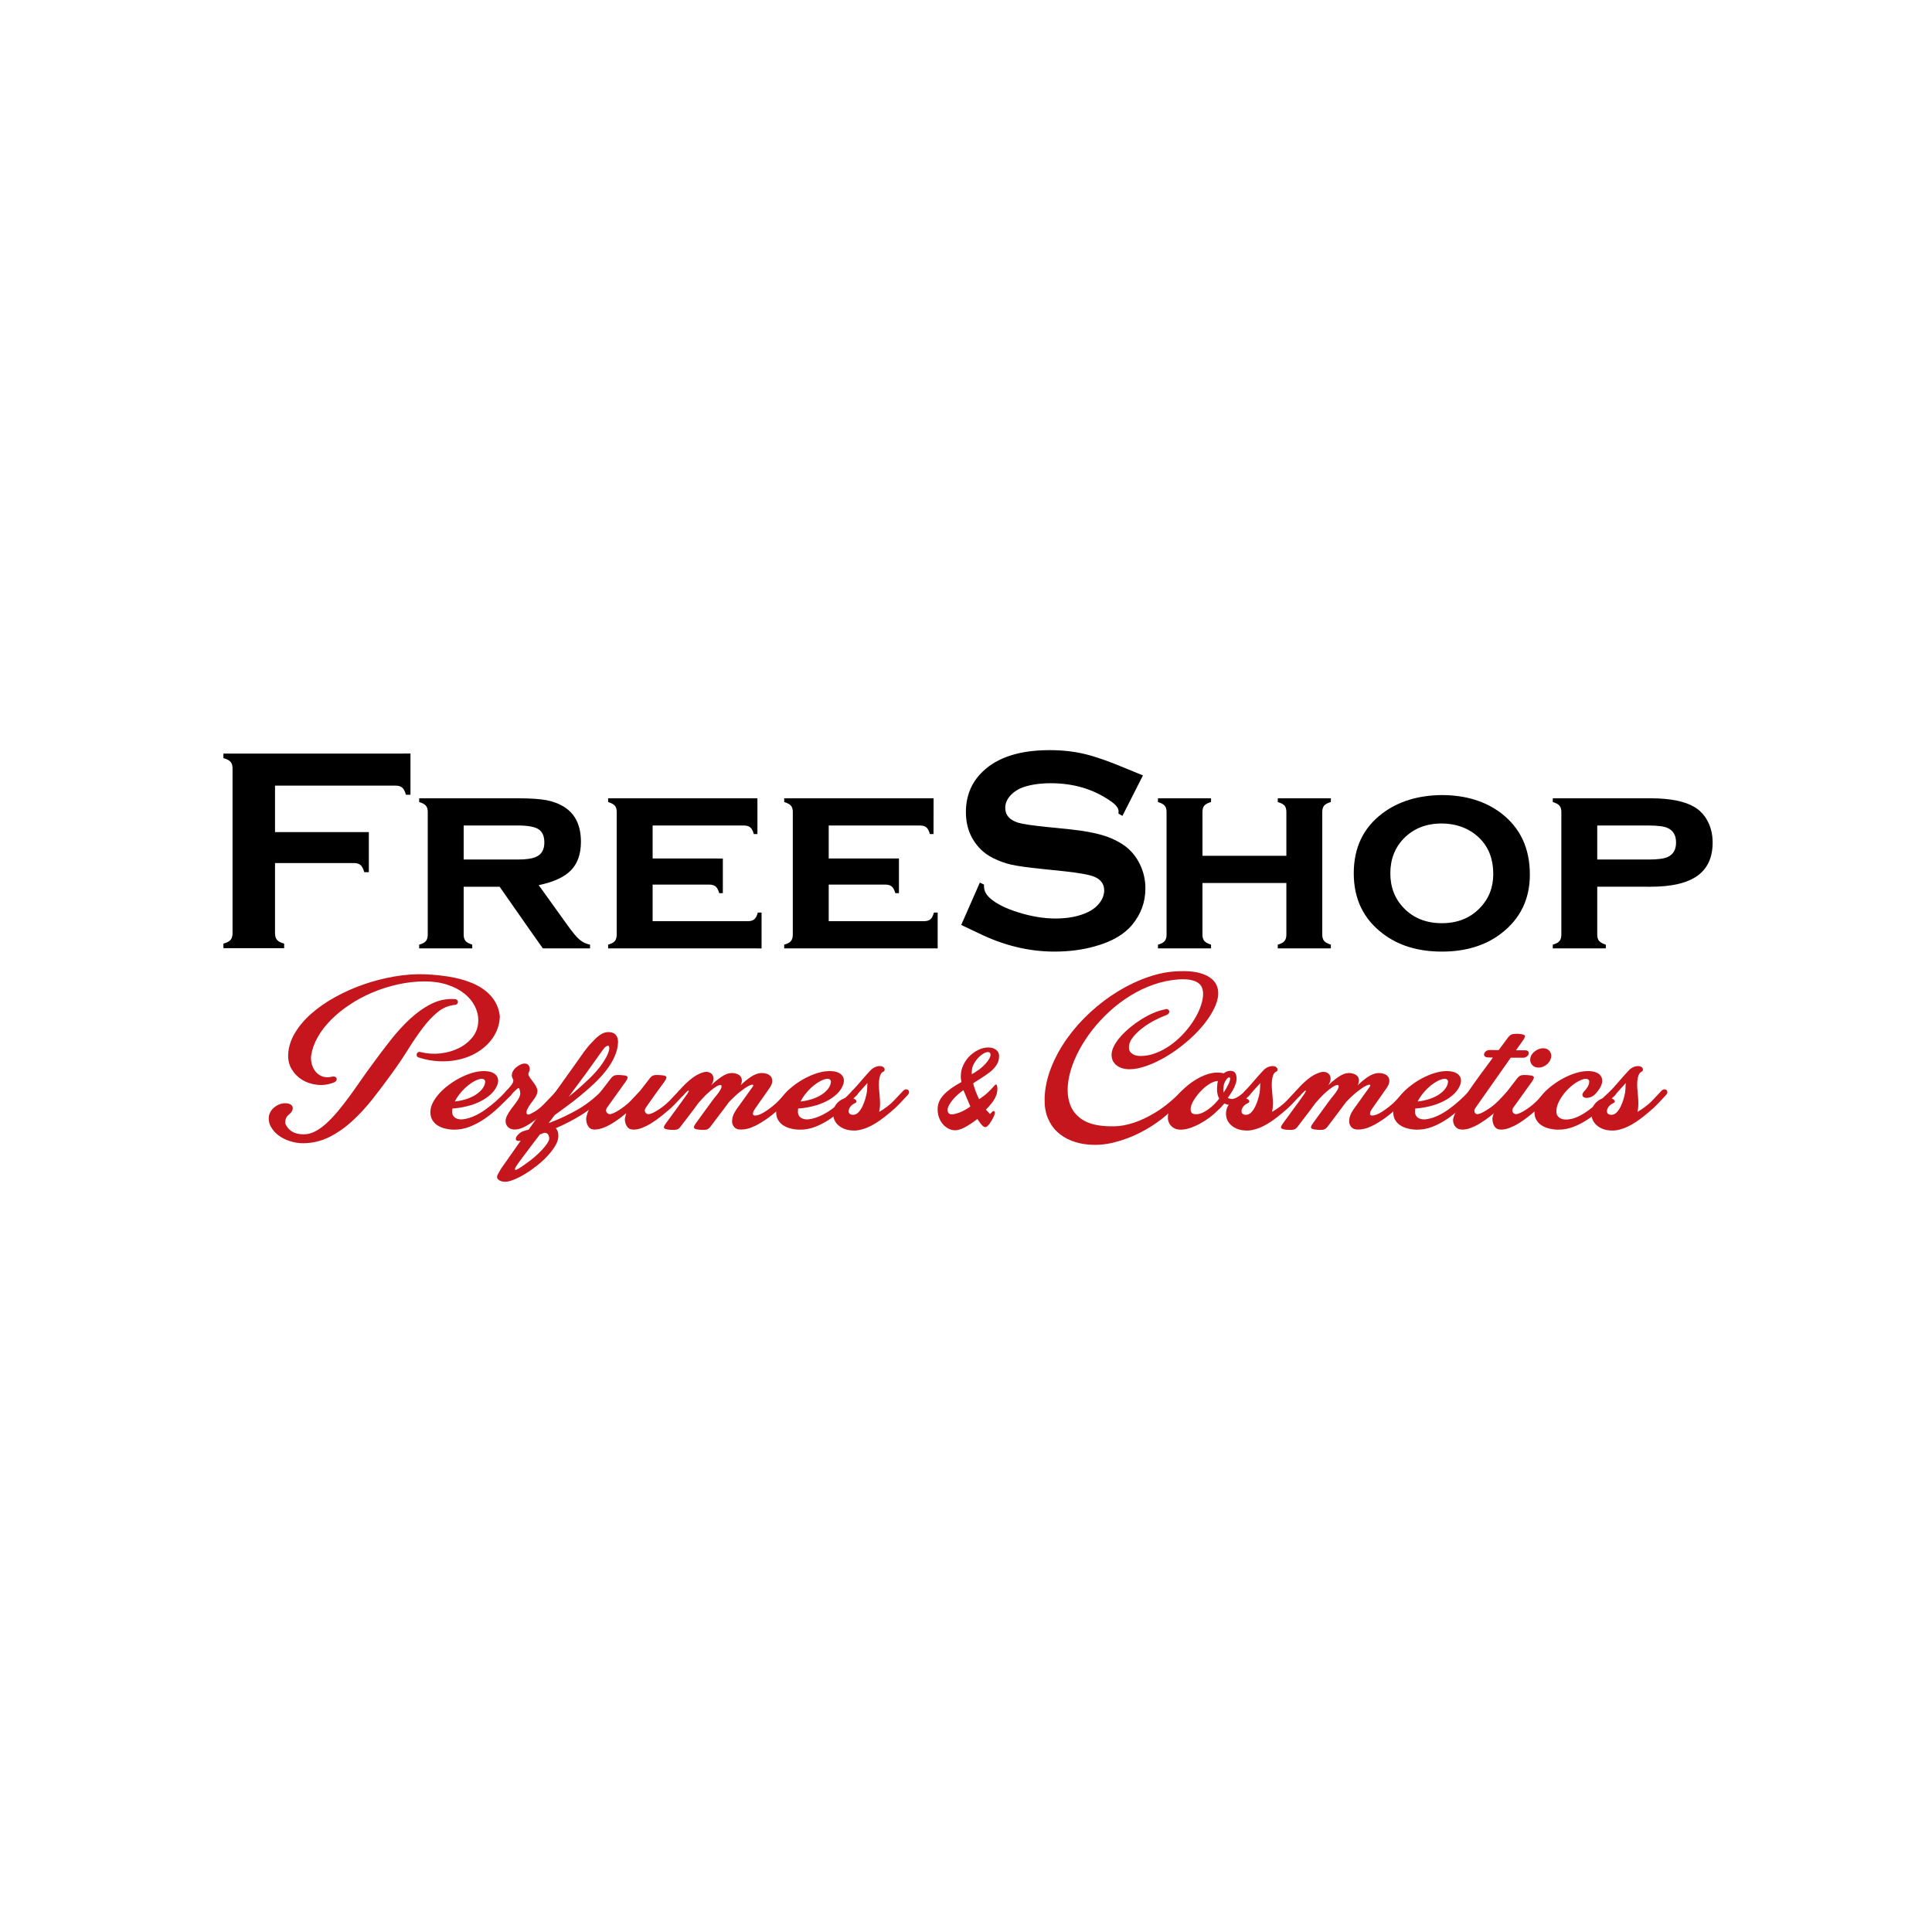 <?xml version="1.0" encoding="utf-8"?>
<!-- Generator: Adobe Illustrator 17.0.0, SVG Export Plug-In . SVG Version: 6.00 Build 0)  -->
<!DOCTYPE svg PUBLIC "-//W3C//DTD SVG 1.1//EN" "http://www.w3.org/Graphics/SVG/1.1/DTD/svg11.dtd">
<svg version="1.1" id="Livello_1" xmlns="http://www.w3.org/2000/svg" xmlns:xlink="http://www.w3.org/1999/xlink" x="0px" y="0px"
	 width="500px" height="500px" viewBox="0 0 500 500" enable-background="new 0 0 500 500" xml:space="preserve">
<g>
	<g>
		<path d="M71.176,223.358v18.155c0,0.763,0.179,1.347,0.537,1.751c0.355,0.406,0.964,0.719,1.826,0.942v1.18H57.82v-1.18
			c0.887-0.245,1.5-0.567,1.846-0.959c0.344-0.394,0.515-0.972,0.515-1.734v-42.617c0-0.761-0.171-1.34-0.515-1.736
			c-0.346-0.391-0.959-0.711-1.846-0.958v-1.18h44.571c0.739,0,3.839-0.004,3.839-0.004v10.665h-1.182
			c-0.245-0.899-0.565-1.516-0.959-1.854c-0.392-0.337-0.959-0.507-1.698-0.507H71.176v12.027h20.405
			c0.761,0,3.874-0.009,3.874-0.009v10.379h-1.18c-0.247-0.876-0.567-1.486-0.961-1.838c-0.392-0.349-0.971-0.524-1.733-0.524
			H71.176z"/>
		<path d="M119.996,229.486v12.388c0,0.716,0.162,1.263,0.487,1.643c0.323,0.382,0.902,0.699,1.734,0.953v0.97h-13.735v-0.97
			c0.81-0.209,1.381-0.509,1.719-0.903c0.334-0.394,0.501-0.948,0.501-1.665v-31.768c0-0.716-0.162-1.259-0.485-1.629
			c-0.323-0.37-0.901-0.683-1.734-0.937v-0.971h25.458c3.305,0,5.826,0.168,7.56,0.504c1.734,0.334,3.284,0.941,4.648,1.82
			c2.797,1.827,4.197,4.809,4.197,8.946c0,3.146-0.863,5.602-2.585,7.371c-1.724,1.769-4.503,3.046-8.341,3.832l7.352,10.243
			c1.342,1.891,2.411,3.178,3.21,3.858c0.797,0.683,1.704,1.113,2.722,1.3v0.97h-12.211c0,0-2.689-3.808-3.43-4.845l-7.761-11.109
			H119.996z M119.996,222.445h14.013c2.127,0,3.7-0.229,4.717-0.692c1.435-0.624,2.15-1.86,2.15-3.712
			c0-1.642-0.502-2.786-1.508-3.434c-1.006-0.646-2.791-0.97-5.358-0.97h-14.013V222.445z"/>
		<path d="M168.897,228.932v9.467h24.659c0.717,0,1.265-0.16,1.648-0.479c0.382-0.319,0.688-0.898,0.92-1.741h0.97v9.271
			c0,0-2.82-0.011-3.538-0.011h-36.172v-0.97c0.81-0.209,1.381-0.509,1.717-0.903c0.334-0.394,0.502-0.948,0.502-1.665v-31.768
			c0-0.716-0.162-1.259-0.485-1.629c-0.323-0.37-0.902-0.683-1.734-0.937v-0.971h35.098c0.741,0,3.538,0.006,3.538,0.006v9.254
			h-0.936c-0.232-0.841-0.539-1.422-0.92-1.74c-0.381-0.319-0.941-0.479-1.682-0.479h-23.584v8.532h14.638
			c0.716,0,3.536,0.016,3.536,0.016v8.965h-0.937c-0.231-0.818-0.537-1.393-0.919-1.722c-0.38-0.331-0.943-0.496-1.681-0.496
			H168.897z"/>
		<path d="M214.47,228.932v9.467h24.659c0.715,0,1.265-0.16,1.648-0.479c0.381-0.319,0.689-0.898,0.919-1.741h0.972v9.259
			c0,0-2.824,0.001-3.539,0.001h-36.174v-0.97c0.81-0.209,1.383-0.509,1.719-0.903c0.334-0.394,0.502-0.948,0.502-1.665v-31.768
			c0-0.716-0.162-1.259-0.485-1.629c-0.325-0.37-0.902-0.683-1.736-0.937v-0.971h35.101c0.739,0,3.557-0.003,3.557-0.003
			l-0.02,9.263h-0.937c-0.232-0.841-0.538-1.422-0.92-1.74c-0.381-0.319-0.94-0.479-1.679-0.479H214.47v8.532h14.634
			c0.717,0,3.539,0.008,3.539,0.008v8.973h-0.937c-0.231-0.818-0.537-1.393-0.918-1.722c-0.383-0.331-0.943-0.496-1.684-0.496
			H214.47z"/>
		<path d="M295.794,200.677l-5.308,10.47l-1.032-0.591c0.024-0.247,0.037-0.444,0.037-0.592c0-0.835-0.716-1.733-2.141-2.692
			c-4.382-3.049-9.521-4.575-15.426-4.575c-2.605,0-4.902,0.319-6.899,0.958c-1.45,0.491-2.625,1.229-3.522,2.211
			c-0.897,0.984-1.347,2.051-1.347,3.208c0,1.89,1.143,3.18,3.431,3.869c1.181,0.344,3.714,0.713,7.603,1.105l5.792,0.59
			c3.443,0.369,6.228,0.874,8.357,1.513c2.128,0.637,4.015,1.537,5.665,2.69c1.67,1.204,2.989,2.792,3.968,4.756
			c0.967,1.968,1.457,4.069,1.457,6.305c0,3.54-1.143,6.688-3.435,9.439c-2.065,2.506-5.273,4.363-9.63,5.567
			c-3.246,0.911-6.728,1.364-10.44,1.364c-6.668,0-13.247-1.598-19.739-4.797c-1.382-0.639-4.425-2.097-4.425-2.097l4.826-10.965
			l1.074,0.518c0,0.22,0,0.38,0,0.479c0,1.107,0.527,2.126,1.585,3.062c1.598,1.427,4.071,2.657,7.415,3.69
			c3.347,1.034,6.52,1.549,9.521,1.549c3.271,0,6.064-0.552,8.375-1.656c1.281-0.615,2.298-1.431,3.06-2.45
			c0.763-1.019,1.146-2.082,1.146-3.187c0-1.668-0.897-2.858-2.692-3.572c-1.253-0.492-3.789-0.943-7.603-1.361l-5.682-0.59
			c-3.811-0.394-6.504-0.768-8.081-1.127c-1.572-0.356-3.148-0.927-4.721-1.715c-2.238-1.11-3.999-2.772-5.279-4.986
			c-1.155-1.993-1.73-4.283-1.73-6.868c0-4.258,1.46-7.778,4.391-10.562c3.836-3.666,9.593-5.503,17.265-5.503
			c3.221,0,6.222,0.326,9.003,0.984c2.781,0.655,6.247,1.858,10.409,3.611C292.467,199.299,295.794,200.677,295.794,200.677z"/>
		<path d="M332.91,228.516h-21.716v13.352c0,0.717,0.163,1.267,0.486,1.646c0.324,0.381,0.901,0.702,1.736,0.956v0.97h-13.736v-0.97
			c0.813-0.209,1.384-0.509,1.72-0.903c0.333-0.394,0.503-0.948,0.503-1.664v-31.77c0-0.716-0.164-1.259-0.487-1.629
			c-0.323-0.37-0.9-0.683-1.735-0.937v-0.971h13.736v0.971c-0.835,0.232-1.412,0.536-1.736,0.917
			c-0.323,0.382-0.486,0.928-0.486,1.643v11.348h21.716v-11.348c0-0.716-0.157-1.256-0.471-1.626
			c-0.308-0.369-0.897-0.681-1.752-0.934v-0.971h13.736v0.971c-0.835,0.232-1.412,0.537-1.738,0.917
			c-0.32,0.383-0.483,0.931-0.483,1.648v31.737c0,0.719,0.163,1.267,0.483,1.646c0.326,0.383,0.903,0.7,1.738,0.955v0.97h-13.736
			v-0.97c0.81-0.209,1.382-0.51,1.714-0.906c0.34-0.394,0.509-0.948,0.509-1.669V228.516z"/>
		<path d="M373.083,205.764c6.182,0,11.332,1.573,15.451,4.718c4.928,3.791,7.393,9.074,7.393,15.848
			c0,6.359-2.465,11.434-7.393,15.226c-4.075,3.145-9.204,4.717-15.375,4.717c-6.181,0-11.307-1.571-15.375-4.717
			c-4.957-3.792-7.431-8.97-7.431-15.537c0-6.637,2.474-11.815,7.431-15.537C361.877,207.406,366.978,205.835,373.083,205.764z
			 M373.121,213.117c-4.005,0-7.27,1.284-9.794,3.85c-2.338,2.405-3.509,5.421-3.509,9.051c0,3.607,1.171,6.611,3.509,9.017
			c2.525,2.59,5.801,3.885,9.832,3.885c4.005,0,7.27-1.295,9.79-3.885c2.339-2.381,3.507-5.33,3.507-8.844
			c0-3.814-1.168-6.89-3.507-9.224C380.403,214.448,377.127,213.165,373.121,213.117z"/>
		<path d="M413.366,229.486v12.388c0,0.716,0.164,1.263,0.487,1.643c0.326,0.382,0.903,0.699,1.732,0.953v0.97h-13.73v-0.97
			c0.81-0.209,1.382-0.509,1.718-0.903c0.336-0.394,0.502-0.948,0.502-1.664v-31.77c0-0.716-0.163-1.259-0.486-1.629
			c-0.327-0.37-0.898-0.683-1.733-0.937v-0.971h25.316c5.02,0,8.799,0.751,11.342,2.254c1.481,0.879,2.637,2.128,3.465,3.746
			c0.835,1.618,1.25,3.433,1.25,5.445c0,3.862-1.315,6.735-3.952,8.618c-2.634,1.885-6.671,2.827-12.105,2.827H413.366z
			 M413.366,222.445h13.25c2.43,0,4.115-0.229,5.064-0.692c1.391-0.672,2.081-1.907,2.081-3.712c0-1.803-0.69-3.039-2.081-3.71
			c-0.926-0.463-2.614-0.694-5.064-0.694h-13.25V222.445z"/>
	</g>
	<g>
		<g>
			<path fill="#C4161C" d="M117.588,258.56c0.325,0,0.566,0.089,0.718,0.253c0.149,0.16,0.219,0.334,0.207,0.523
				c-0.015,0.19-0.095,0.36-0.245,0.509c-0.152,0.156-0.368,0.23-0.643,0.23c-1.612,0.174-3.072,0.798-4.379,1.868
				c-1.311,1.073-2.588,2.431-3.833,4.08c-1.247,1.645-2.506,3.491-3.776,5.525c-1.27,2.043-2.673,4.122-4.211,6.231
				c-1.612,2.242-3.258,4.434-4.944,6.572c-1.688,2.139-3.455,4.059-5.304,5.756c-1.852,1.701-3.823,3.078-5.912,4.136
				c-2.089,1.055-4.342,1.598-6.76,1.626c-1.183,0-2.345-0.185-3.49-0.549c-1.146-0.364-2.146-0.876-3.002-1.53
				c-0.854-0.653-1.515-1.429-1.979-2.321c-0.468-0.894-0.598-1.853-0.397-2.893c0.251-0.78,0.646-1.4,1.188-1.868
				c0.54-0.463,1.107-0.79,1.699-0.983c0.593-0.186,1.159-0.245,1.699-0.186c0.54,0.067,0.951,0.23,1.228,0.49
				c0.276,0.268,0.371,0.624,0.282,1.077c-0.086,0.454-0.471,0.959-1.149,1.508c-0.228,0.179-0.418,0.439-0.568,0.772
				c-0.148,0.346-0.211,0.807-0.188,1.382c0.782,1.838,2.328,2.77,4.644,2.792c1.006,0.03,2.007-0.208,3.003-0.713
				c0.992-0.505,1.979-1.204,2.963-2.098c0.98-0.896,1.97-1.932,2.961-3.116c0.997-1.18,1.98-2.451,2.965-3.794
				c0.982-1.345,1.97-2.737,2.967-4.174c0.991-1.434,1.991-2.83,2.996-4.188c1.539-2.113,3.117-4.204,4.74-6.268
				c1.624-2.064,3.31-3.905,5.059-5.532c1.749-1.62,3.576-2.911,5.473-3.865C113.502,258.857,115.498,258.438,117.588,258.56z
				 M85.949,278.648c0.327-0.074,0.592-0.059,0.79,0.041c0.203,0.101,0.329,0.241,0.379,0.412c0.05,0.179,0.019,0.364-0.095,0.565
				c-0.111,0.208-0.334,0.371-0.661,0.498c-1.436,0.549-2.867,0.75-4.304,0.579c-1.434-0.163-2.72-0.587-3.853-1.277
				c-1.131-0.698-2.037-1.615-2.718-2.762c-0.678-1.143-0.98-2.433-0.904-3.87c0.098-1.887,0.684-3.72,1.754-5.51
				c1.069-1.79,2.49-3.46,4.267-5.021c1.775-1.563,3.826-2.985,6.154-4.266c2.329-1.288,4.775-2.373,7.343-3.267
				c2.568-0.895,5.199-1.571,7.893-2.039c2.693-0.468,5.284-0.661,7.774-0.587c2.847,0.101,5.432,0.394,7.763,0.869
				c2.326,0.483,4.329,1.159,6.001,2.035c1.675,0.884,3.015,1.994,4.023,3.331c1.006,1.333,1.611,2.893,1.81,4.682
				c-0.052,1.404-0.358,2.718-0.924,3.944c-0.564,1.218-1.335,2.309-2.304,3.282c-0.965,0.973-2.105,1.797-3.416,2.495
				c-1.309,0.688-2.736,1.192-4.285,1.508c-1.547,0.32-3.166,0.439-4.852,0.36c-1.686-0.078-3.397-0.39-5.133-0.943
				c-0.278-0.079-0.462-0.211-0.552-0.397c-0.084-0.193-0.104-0.372-0.054-0.546c0.052-0.181,0.162-0.322,0.34-0.438
				c0.174-0.116,0.389-0.134,0.64-0.056c1.636,0.423,3.336,0.545,5.098,0.36c1.76-0.19,3.372-0.65,4.831-1.378
				c1.463-0.728,2.664-1.709,3.609-2.926c0.942-1.226,1.414-2.651,1.414-4.285c0-1.289-0.316-2.532-0.943-3.743
				c-0.631-1.207-1.538-2.273-2.718-3.209c-1.184-0.928-2.63-1.682-4.345-2.242c-1.711-0.565-3.649-0.854-5.813-0.854
				c-2.318,0-4.619,0.252-6.91,0.757c-2.291,0.506-4.487,1.196-6.588,2.076c-2.102,0.884-4.066,1.927-5.887,3.138
				c-1.829,1.204-3.444,2.51-4.855,3.925c-1.409,1.407-2.56,2.892-3.453,4.455c-0.893,1.56-1.467,3.134-1.718,4.72
				c-0.102,0.653-0.07,1.351,0.093,2.094c0.165,0.746,0.466,1.418,0.908,2.019c0.44,0.602,1.023,1.055,1.756,1.36
				C84.037,278.841,84.915,278.878,85.949,278.648z"/>
			<path fill="#C4161C" d="M132.313,283.369c-1.034,1.058-2.116,2.126-3.249,3.211c-1.133,1.08-2.323,2.049-3.567,2.904
				c-1.245,0.857-2.549,1.56-3.91,2.101c-1.359,0.539-2.768,0.795-4.227,0.772c-0.78-0.025-1.541-0.133-2.282-0.319
				c-0.745-0.193-1.398-0.483-1.964-0.869c-0.569-0.394-1.008-0.892-1.32-1.493c-0.317-0.602-0.449-1.336-0.399-2.191
				c0.052-0.756,0.291-1.523,0.72-2.302c0.423-0.783,0.98-1.544,1.658-2.287c0.679-0.743,1.466-1.447,2.361-2.108
				c0.892-0.668,1.816-1.255,2.773-1.76c0.956-0.505,1.933-0.921,2.928-1.248c0.991-0.327,1.943-0.513,2.846-0.565
				c0.908-0.052,1.658,0.015,2.251,0.186c0.59,0.178,1.043,0.424,1.357,0.743c0.315,0.312,0.51,0.676,0.585,1.092
				c0.076,0.416,0.052,0.835-0.075,1.266c-0.3,0.954-0.854,1.816-1.66,2.584c-0.806,0.77-1.758,1.422-2.851,1.965
				c-1.096,0.542-2.273,0.965-3.528,1.263c-1.262,0.304-2.484,0.497-3.665,0.564c-0.026,0.126-0.044,0.26-0.057,0.401
				c-0.012,0.134-0.019,0.268-0.019,0.394c0,0.48,0.107,0.865,0.321,1.15c0.213,0.29,0.486,0.506,0.813,0.647
				c0.323,0.133,0.678,0.215,1.056,0.23c0.377,0.007,0.728-0.022,1.057-0.097c0.854-0.151,1.738-0.438,2.64-0.854
				c0.908-0.416,1.822-0.951,2.74-1.603c0.917-0.654,1.843-1.397,2.774-2.228c0.93-0.832,1.851-1.737,2.757-2.718
				c0.253-0.201,0.492-0.297,0.717-0.282c0.228,0.015,0.402,0.089,0.529,0.226c0.127,0.138,0.184,0.323,0.171,0.545
				C132.581,282.919,132.485,283.149,132.313,283.369z M123.78,279.369c-0.582,0.2-1.166,0.497-1.754,0.887
				c-0.594,0.389-1.161,0.839-1.703,1.355c-0.542,0.52-1.038,1.07-1.491,1.664c-0.454,0.587-0.832,1.189-1.133,1.794
				c1.108-0.127,2.133-0.345,3.076-0.665c0.945-0.311,1.756-0.69,2.438-1.147c0.678-0.456,1.226-0.957,1.642-1.511
				c0.414-0.554,0.648-1.118,0.7-1.701c0.046-0.353-0.084-0.598-0.399-0.754C124.842,279.143,124.384,279.168,123.78,279.369z"/>
			<path fill="#C4161C" d="M137.485,285.443c-0.808,1.084-1.214,1.879-1.229,2.377c-0.012,0.505,0.208,0.705,0.661,0.609
				c0.15-0.023,0.624-0.263,1.416-0.721c0.794-0.453,1.641-1.144,2.551-2.072l3.283-3.438c0.248-0.201,0.49-0.297,0.718-0.282
				c0.225,0.015,0.393,0.089,0.508,0.226c0.114,0.138,0.166,0.323,0.151,0.545c-0.013,0.231-0.105,0.461-0.284,0.681
				c-0.604,0.657-1.214,1.303-1.829,1.941c-0.619,0.646-1.29,1.307-2.022,1.982c-0.629,0.609-1.296,1.214-2.001,1.816
				c-0.706,0.605-1.413,1.147-2.131,1.623c-0.718,0.475-1.434,0.869-2.152,1.172c-0.72,0.302-1.405,0.439-2.059,0.416
				c-0.605-0.029-1.102-0.208-1.491-0.549c-0.392-0.342-0.624-0.761-0.7-1.266c-0.074-0.553,0.024-1.118,0.305-1.683
				c0.274-0.564,0.616-1.12,1.017-1.677c0.401-0.558,0.813-1.093,1.227-1.619c0.417-0.535,0.737-1.047,0.963-1.553
				c0.201-0.426,0.282-0.839,0.245-1.225c-0.037-0.394-0.132-0.765-0.284-1.118c-0.174-0.048-0.379,0.034-0.603,0.249
				c-0.225,0.211-0.453,0.419-0.68,0.624l-0.83,0.865c-0.28,0.352-0.547,0.538-0.813,0.548c-0.265,0.012-0.466-0.062-0.605-0.226
				c-0.137-0.163-0.193-0.386-0.167-0.661c0.024-0.275,0.188-0.55,0.49-0.832c0.505-0.527,0.923-1.018,1.265-1.471
				c0.341-0.453,0.484-0.883,0.434-1.281c-0.278-0.457-0.402-0.872-0.379-1.248c0-0.104,0.019-0.233,0.058-0.397
				c0.039-0.163,0.115-0.353,0.228-0.564c0.113-0.216,0.275-0.442,0.49-0.684c0.211-0.238,0.521-0.483,0.925-0.735
				c0.527-0.327,0.982-0.513,1.358-0.55c0.379-0.037,0.686,0.007,0.925,0.134c0.24,0.125,0.408,0.315,0.509,0.563
				c0.102,0.253,0.154,0.505,0.154,0.758c-0.026,0.223-0.076,0.413-0.154,0.565c-0.074,0.148-0.132,0.297-0.167,0.434
				c-0.039,0.141-0.047,0.294-0.019,0.457c0.024,0.159,0.137,0.357,0.34,0.58l-0.041,0.04c0.377,0.505,0.755,1.013,1.134,1.526
				c0.377,0.52,0.616,0.954,0.717,1.303c0.152,0.309,0.209,0.613,0.169,0.929c-0.037,0.315-0.137,0.634-0.301,0.961
				c-0.165,0.327-0.365,0.654-0.605,0.966C137.943,284.797,137.709,285.121,137.485,285.443z"/>
			<path fill="#C4161C" d="M135.482,292.736c0.228-0.078,0.447-0.148,0.661-0.211c0.215-0.059,0.434-0.123,0.663-0.168
				c1.281-1.811,2.573-3.634,3.867-5.458c1.296-1.826,2.561-3.602,3.795-5.32c1.233-1.727,2.418-3.379,3.548-4.964
				c1.136-1.589,2.18-3.06,3.136-4.423c0.277-0.349,0.554-0.709,0.83-1.073c0.278-0.364,0.564-0.698,0.869-1.003
				c0.304-0.304,0.611-0.619,0.927-0.961c0.313-0.342,0.651-0.665,1.019-0.962c0.362-0.304,0.76-0.549,1.188-0.757
				c0.429-0.201,0.893-0.312,1.396-0.335c0.277,0,0.568,0.03,0.87,0.09c0.301,0.066,0.577,0.185,0.832,0.378
				c0.251,0.186,0.458,0.46,0.624,0.81c0.161,0.357,0.241,0.81,0.241,1.359c-0.048,1.263-0.356,2.514-0.923,3.758
				c-0.564,1.251-1.309,2.457-2.227,3.628c-0.919,1.169-1.959,2.294-3.116,3.379c-1.159,1.08-2.333,2.113-3.529,3.093
				c-1.196,0.988-2.365,1.887-3.511,2.718c-1.146,0.832-2.173,1.588-3.077,2.264l-1.587,2.079c2.417-0.884,4.814-1.985,7.194-3.319
				c2.376-1.336,4.599-3.045,6.664-5.139c0.252-0.201,0.488-0.297,0.719-0.282c0.222,0.015,0.396,0.089,0.506,0.226
				c0.115,0.138,0.165,0.323,0.152,0.545c-0.013,0.231-0.119,0.461-0.321,0.681c-1.837,1.89-3.845,3.523-6.023,4.912
				c-2.176,1.385-4.524,2.614-7.042,3.699c0.454,0.453,0.682,1.105,0.682,1.961c0,0.809-0.263,1.655-0.792,2.55
				c-0.529,0.892-1.205,1.779-2.02,2.663c-0.817,0.876-1.736,1.723-2.755,2.525c-1.023,0.809-2.04,1.521-3.059,2.135
				c-1.02,0.62-1.982,1.11-2.889,1.474c-0.906,0.364-1.66,0.55-2.264,0.55c-0.731,0-1.304-0.179-1.719-0.528
				c-0.416-0.356-0.484-0.795-0.208-1.322c0.127-0.226,0.27-0.49,0.433-0.794c0.165-0.305,0.321-0.568,0.473-0.795l5.059-7.207
				c-0.603,0.123-0.988,0.086-1.15-0.116c-0.166-0.203-0.171-0.463-0.019-0.772c0.151-0.32,0.403-0.624,0.754-0.925
				C134.704,293.071,135.079,292.863,135.482,292.736z M139.712,293.604c-0.905,1.207-1.815,2.399-2.717,3.583
				c-0.908,1.185-1.814,2.388-2.718,3.628c-0.633,0.876-0.965,1.44-1.004,1.693c-0.035,0.252,0.097,0.326,0.397,0.208
				c0.3-0.112,0.705-0.342,1.208-0.694c0.505-0.357,0.98-0.695,1.435-1.021c0.604-0.402,1.264-0.914,1.983-1.531
				c0.719-0.616,1.37-1.236,1.962-1.871c0.592-0.627,1.071-1.229,1.435-1.811c0.366-0.576,0.51-1.04,0.434-1.397
				c-0.052-0.352-0.159-0.631-0.321-0.847c-0.163-0.215-0.46-0.349-0.887-0.398L139.712,293.604z M152.471,279.176
				c0.633-0.602,1.23-1.222,1.795-1.864c0.564-0.646,1.07-1.278,1.509-1.908c0.438-0.628,0.811-1.226,1.114-1.798
				c0.303-0.564,0.517-1.062,0.643-1.485c0.124-0.401,0.177-0.738,0.15-1.002c-0.025-0.264-0.113-0.423-0.265-0.475
				c-0.148-0.048-0.358,0.022-0.622,0.211c-0.264,0.186-0.561,0.523-0.886,1c-1.435,2.039-2.878,4.054-4.326,6.045
				c-1.446,1.982-2.913,3.958-4.398,5.926c0.732-0.58,1.521-1.232,2.363-1.968C150.388,281.128,151.365,280.238,152.471,279.176z"/>
			<path fill="#C4161C" d="M173.541,286.847c-1.337,1.182-2.513,2.131-3.531,2.867c-1.02,0.731-1.926,1.292-2.72,1.678
				c-0.793,0.389-1.478,0.653-2.058,0.795c-0.577,0.137-1.093,0.178-1.546,0.133c-0.453-0.029-0.812-0.156-1.077-0.401
				c-0.264-0.233-0.464-0.52-0.602-0.85c-0.141-0.322-0.23-0.657-0.266-0.976c-0.039-0.331-0.033-0.595,0.017-0.795
				c0.052-0.201,0.101-0.401,0.153-0.602c0.05-0.205,0.1-0.404,0.152-0.609c-1.084,0.906-2.059,1.645-2.928,2.21
				c-0.867,0.567-1.641,0.998-2.321,1.303c-0.683,0.304-1.279,0.505-1.795,0.605c-0.514,0.101-0.961,0.137-1.34,0.114
				c-0.451-0.029-0.813-0.156-1.077-0.401c-0.262-0.233-0.462-0.52-0.602-0.85c-0.139-0.322-0.225-0.657-0.264-0.976
				c-0.037-0.331-0.043-0.595-0.02-0.795c0.15-0.806,0.423-1.596,0.809-2.381c0.394-0.775,0.871-1.57,1.438-2.379
				c0.564-0.802,1.192-1.645,1.887-2.529c0.692-0.88,1.428-1.838,2.207-2.866c0.353-0.479,0.724-0.761,1.116-0.852
				c0.39-0.089,0.898-0.107,1.53-0.059c0.374,0.03,0.701,0.059,0.981,0.097c0.275,0.037,0.476,0.111,0.602,0.227
				c0.126,0.114,0.163,0.275,0.113,0.486c-0.05,0.218-0.201,0.501-0.453,0.853l-4.87,6.795c-0.152,0.226-0.226,0.446-0.226,0.662
				c0,0.215,0.055,0.401,0.169,0.564c0.113,0.171,0.266,0.282,0.455,0.364c0.187,0.074,0.382,0.085,0.583,0.037
				c0.379-0.078,0.806-0.252,1.285-0.512c0.478-0.26,0.958-0.557,1.435-0.889c0.477-0.33,0.925-0.664,1.34-1.017
				c0.415-0.353,0.762-0.665,1.036-0.943l2.494-2.648c0.377-0.497,0.772-1.009,1.192-1.522c0.412-0.52,0.833-1.066,1.263-1.645
				c0.351-0.479,0.718-0.761,1.095-0.852c0.379-0.089,0.895-0.107,1.547-0.059c0.378,0.03,0.705,0.059,0.982,0.097
				c0.276,0.037,0.477,0.111,0.604,0.227c0.128,0.114,0.165,0.275,0.113,0.486c-0.05,0.218-0.199,0.501-0.453,0.853
				c-0.351,0.479-0.754,1.029-1.207,1.642c-0.453,0.616-0.9,1.232-1.34,1.853c-0.442,0.612-0.871,1.221-1.285,1.808
				c-0.414,0.595-0.76,1.092-1.036,1.493c-0.152,0.226-0.234,0.446-0.249,0.662c-0.009,0.215,0.041,0.401,0.154,0.564
				c0.111,0.171,0.262,0.282,0.451,0.364c0.191,0.074,0.396,0.085,0.623,0.037c0.378-0.078,0.806-0.252,1.285-0.512
				c0.475-0.26,0.954-0.557,1.433-0.889c0.479-0.33,0.924-0.664,1.342-1.017c0.414-0.353,0.759-0.665,1.038-0.943l2.604-2.759
				c0.252-0.201,0.492-0.297,0.718-0.282c0.228,0.015,0.403,0.089,0.527,0.226c0.128,0.138,0.184,0.323,0.17,0.545
				c-0.013,0.231-0.12,0.461-0.321,0.681c-0.555,0.575-1.095,1.157-1.624,1.737C174.75,285.685,174.169,286.268,173.541,286.847z"/>
			<path fill="#C4161C" d="M188.564,285.332c-0.651,0.906-1.364,1.857-2.131,2.853c-0.768,0.994-1.589,2.079-2.473,3.263
				c-0.353,0.505-0.724,0.802-1.115,0.887c-0.388,0.089-0.899,0.112-1.528,0.06c-0.376-0.03-0.704-0.063-0.982-0.116
				c-0.275-0.048-0.476-0.134-0.603-0.241c-0.124-0.119-0.169-0.267-0.13-0.453c0.035-0.193,0.182-0.461,0.433-0.816
				c1.159-1.583,2.061-2.822,2.699-3.717c0.644-0.896,1.141-1.57,1.491-2.039c0.353-0.467,0.598-0.787,0.737-0.964
				c0.139-0.171,0.284-0.349,0.434-0.528c0.78-0.957,1.222-1.67,1.322-2.153c0.101-0.475-0.078-0.661-0.529-0.545
				c-0.453,0.114-1.151,0.542-2.096,1.288c-0.943,0.743-2.044,1.834-3.303,3.297l-0.265,0.342c-0.604,0.854-1.27,1.749-1.999,2.681
				c-0.73,0.928-1.5,1.939-2.306,3.019c-0.351,0.505-0.723,0.802-1.113,0.887c-0.39,0.089-0.911,0.112-1.567,0.06
				c-0.753-0.052-1.277-0.164-1.565-0.342c-0.291-0.178-0.184-0.605,0.32-1.284l4.188-5.733l1.4-1.968
				c0.301-0.475,0.416-0.749,0.339-0.817c-0.076-0.059-0.201,0-0.379,0.178l-0.943,0.941c-0.278,0.352-0.547,0.553-0.813,0.604
				c-0.262,0.053-0.464,0-0.602-0.148c-0.139-0.156-0.194-0.372-0.169-0.661c0.024-0.29,0.188-0.609,0.489-0.966
				c0.856-1.006,1.812-1.953,2.872-2.829c1.055-0.884,2.113-1.485,3.17-1.813c0.553-0.178,1.05-0.208,1.492-0.097
				c0.438,0.115,0.772,0.327,1.001,0.639c0.225,0.32,0.325,0.721,0.301,1.211c-0.026,0.491-0.226,1.011-0.601,1.568
				c0.85-0.832,1.74-1.56,2.66-2.188c0.918-0.628,1.756-0.954,2.514-0.983c0.476-0.023,0.927,0.033,1.355,0.174
				c0.425,0.137,0.764,0.333,1.005,0.597c0.236,0.268,0.373,0.602,0.41,1.003c0.037,0.401-0.069,0.869-0.319,1.397
				c0.806-0.807,1.671-1.519,2.607-2.155c0.926-0.627,1.81-0.964,2.64-1.016c0.553-0.023,1.063,0.04,1.531,0.193
				c0.466,0.147,0.825,0.393,1.076,0.728c0.252,0.342,0.361,0.758,0.338,1.251c-0.024,0.49-0.264,1.066-0.711,1.719
				c-0.284,0.378-0.537,0.735-0.756,1.073c-0.23,0.346-0.48,0.71-0.761,1.095c-0.275,0.394-0.582,0.825-0.924,1.304
				c-0.338,0.478-0.738,1.043-1.186,1.697c-0.356,0.505-0.564,0.887-0.626,1.151c-0.063,0.268-0.05,0.461,0.033,0.59
				c0.097,0.122,0.242,0.189,0.455,0.189c0.217,0,0.425-0.025,0.629-0.082c0.374-0.074,0.817-0.249,1.318-0.527
				c0.501-0.275,1.004-0.599,1.508-0.957c0.503-0.369,0.991-0.743,1.455-1.137c0.468-0.386,0.837-0.735,1.114-1.036l2.644-2.759
				c0.251-0.201,0.492-0.297,0.717-0.282c0.227,0.015,0.398,0.089,0.527,0.226c0.125,0.138,0.186,0.323,0.174,0.545
				c-0.014,0.231-0.123,0.461-0.326,0.681c-0.529,0.575-1.055,1.157-1.584,1.737c-0.531,0.579-1.119,1.162-1.771,1.741
				c-1.309,1.182-2.48,2.124-3.516,2.83c-1.03,0.701-1.939,1.251-2.732,1.64c-0.793,0.387-1.48,0.654-2.059,0.795
				c-0.578,0.138-1.093,0.208-1.549,0.208c-0.902,0.045-1.561-0.185-1.964-0.698c-0.403-0.52-0.566-1.077-0.486-1.682
				c0.024-0.378,0.083-0.724,0.186-1.036c0.101-0.319,0.23-0.624,0.398-0.927c0.16-0.305,0.349-0.61,0.563-0.925
				c0.217-0.315,0.475-0.679,0.776-1.073l3.246-4.533c0.308-0.379,0.376-0.614,0.209-0.703c-0.167-0.086-0.518,0-1.06,0.267
				c-0.538,0.26-1.251,0.736-2.129,1.418c-0.88,0.676-1.886,1.611-3.02,2.792C188.59,285.269,188.564,285.31,188.564,285.332z"/>
			<path fill="#C4161C" d="M221.793,283.369c-1.035,1.058-2.117,2.126-3.249,3.211c-1.137,1.08-2.323,2.049-3.566,2.904
				c-1.248,0.857-2.551,1.56-3.908,2.101c-1.361,0.539-2.769,0.795-4.228,0.772c-0.782-0.025-1.545-0.133-2.287-0.319
				c-0.741-0.193-1.396-0.483-1.962-0.869c-0.566-0.394-1.004-0.892-1.322-1.493c-0.315-0.602-0.445-1.336-0.395-2.191
				c0.051-0.756,0.291-1.523,0.718-2.302c0.428-0.783,0.979-1.544,1.658-2.287c0.684-0.743,1.469-1.447,2.36-2.108
				c0.895-0.668,1.819-1.255,2.779-1.76c0.954-0.505,1.929-0.921,2.924-1.248c0.995-0.327,1.943-0.513,2.852-0.565
				c0.906-0.052,1.652,0.015,2.247,0.186c0.59,0.178,1.043,0.424,1.357,0.743c0.317,0.312,0.509,0.676,0.586,1.092
				c0.075,0.416,0.048,0.835-0.078,1.266c-0.301,0.954-0.851,1.816-1.66,2.584c-0.806,0.77-1.754,1.422-2.85,1.965
				c-1.097,0.542-2.274,0.965-3.529,1.263c-1.261,0.304-2.48,0.497-3.664,0.564c-0.023,0.126-0.044,0.26-0.058,0.401
				c-0.011,0.134-0.019,0.268-0.019,0.394c0,0.48,0.107,0.865,0.325,1.15c0.211,0.29,0.48,0.506,0.811,0.647
				c0.323,0.133,0.677,0.215,1.054,0.23c0.377,0.007,0.729-0.022,1.058-0.097c0.855-0.151,1.736-0.438,2.644-0.854
				c0.905-0.416,1.818-0.951,2.735-1.603c0.92-0.654,1.845-1.397,2.777-2.228c0.928-0.832,1.849-1.737,2.755-2.718
				c0.251-0.201,0.491-0.297,0.721-0.282c0.223,0.015,0.399,0.089,0.525,0.226c0.128,0.138,0.182,0.323,0.173,0.545
				C222.062,282.919,221.966,283.149,221.793,283.369z M213.258,279.369c-0.581,0.2-1.162,0.497-1.756,0.887
				c-0.59,0.389-1.157,0.839-1.697,1.355c-0.543,0.52-1.04,1.07-1.493,1.664c-0.451,0.587-0.831,1.189-1.136,1.794
				c1.11-0.127,2.141-0.345,3.082-0.665c0.943-0.311,1.755-0.69,2.434-1.147c0.682-0.456,1.229-0.957,1.643-1.511
				c0.414-0.554,0.646-1.118,0.698-1.701c0.05-0.353-0.081-0.598-0.397-0.754C214.32,279.143,213.862,279.168,213.258,279.369z"/>
			<path fill="#C4161C" d="M221.602,283.52c-0.229,0.253-0.476,0.394-0.739,0.416c-0.264,0.024-0.468-0.022-0.622-0.151
				c-0.151-0.124-0.219-0.316-0.205-0.568c0.009-0.245,0.181-0.55,0.507-0.907c0.404-0.423,0.776-0.827,1.114-1.203
				c0.342-0.379,0.683-0.772,1.019-1.173c0.34-0.401,0.711-0.832,1.114-1.285c0.403-0.449,0.88-0.98,1.435-1.585
				c0.427-0.449,0.88-0.766,1.359-0.947c0.481-0.171,0.913-0.245,1.304-0.201c0.389,0.037,0.685,0.179,0.887,0.416
				c0.2,0.238,0.226,0.52,0.072,0.847c-0.048,0.079-0.13,0.134-0.244,0.171c-0.111,0.037-0.243,0.126-0.399,0.264
				c-0.146,0.137-0.288,0.367-0.412,0.699c-0.128,0.326-0.227,0.805-0.301,1.433c-0.052,0.657-0.052,1.318,0,1.987
				c0.046,0.661,0.107,1.33,0.169,1.997c0.061,0.669,0.096,1.338,0.096,1.999c0,0.668-0.077,1.343-0.23,2.027
				c0.678-0.387,1.369-0.836,2.058-1.367c0.692-0.528,1.24-1.002,1.643-1.43l2.605-2.759c0.254-0.201,0.49-0.297,0.718-0.282
				s0.403,0.089,0.529,0.226c0.124,0.138,0.182,0.323,0.168,0.545c-0.011,0.231-0.12,0.461-0.319,0.681
				c-0.556,0.575-1.097,1.157-1.624,1.737c-0.529,0.579-1.108,1.162-1.736,1.741c-1.813,1.608-3.34,2.807-4.589,3.602
				c-1.242,0.795-2.31,1.33-3.189,1.604c-0.982,0.349-1.864,0.532-2.642,0.532c-1.157,0-2.13-0.183-2.908-0.546
				c-0.78-0.364-1.393-0.839-1.834-1.418c-0.438-0.579-0.696-1.211-0.771-1.909c-0.074-0.69,0.008-1.352,0.243-1.982
				c0.24-0.632,0.65-1.189,1.229-1.679c0.58-0.491,1.309-0.836,2.188-1.04c0.254-0.052,0.568-0.03,0.945,0.059
				c0.378,0.089,0.698,0.215,0.963,0.379c0.264,0.163,0.418,0.342,0.453,0.542c0.039,0.208-0.134,0.394-0.508,0.572
				c-0.407,0.178-0.736,0.427-1.001,0.751c-0.266,0.331-0.427,0.656-0.492,0.98c-0.061,0.334-0.013,0.617,0.151,0.853
				c0.165,0.238,0.486,0.361,0.965,0.361c0.529,0,0.992-0.215,1.394-0.643c0.402-0.431,0.75-0.947,1.04-1.551
				c0.288-0.602,0.527-1.234,0.718-1.886c0.188-0.654,0.319-1.211,0.396-1.657c0.076-0.505,0.115-0.957,0.115-1.363
				c0-0.401,0.024-0.78,0.072-1.132c-0.527,0.572-0.999,1.099-1.416,1.566C222.677,282.306,222.18,282.867,221.602,283.52z"/>
			<path fill="#C4161C" d="M305.152,251.353c1.815-0.077,3.367,0.023,4.66,0.302c1.299,0.273,2.36,0.694,3.192,1.247
				c0.832,0.557,1.434,1.202,1.791,1.96c0.367,0.758,0.526,1.59,0.475,2.495c-0.074,1.255-0.498,2.618-1.267,4.077
				c-0.768,1.46-1.764,2.904-3,4.341c-1.228,1.434-2.643,2.814-4.229,4.137c-1.585,1.318-3.215,2.483-4.908,3.49
				c-1.685,1.006-3.364,1.813-5.043,2.417c-1.675,0.601-3.211,0.906-4.623,0.906c-0.553,0-1.099-0.078-1.637-0.23
				c-0.546-0.149-1.024-0.379-1.46-0.676c-0.427-0.305-0.768-0.687-1.031-1.151c-0.264-0.468-0.398-1.025-0.398-1.686
				c0-0.721,0.215-1.504,0.66-2.339c0.438-0.832,1.017-1.653,1.753-2.473c0.728-0.816,1.567-1.603,2.51-2.376
				c0.942-0.765,1.927-1.464,2.948-2.098c1.018-0.624,2.035-1.155,3.06-1.586c1.018-0.426,1.954-0.712,2.808-0.865
				c0.305-0.122,0.557-0.144,0.758-0.059c0.204,0.092,0.334,0.219,0.394,0.401c0.06,0.174,0.048,0.367-0.053,0.583
				c-0.104,0.211-0.304,0.386-0.609,0.508c-0.779,0.278-1.722,0.694-2.829,1.248c-1.106,0.553-2.168,1.207-3.192,1.964
				c-1.018,0.754-1.89,1.575-2.622,2.47c-0.732,0.896-1.092,1.809-1.092,2.737c0,0.404,0.086,0.746,0.26,1.024
				c0.178,0.275,0.412,0.501,0.698,0.676c0.29,0.179,0.613,0.305,0.966,0.379c0.349,0.074,0.721,0.112,1.1,0.112
				c1.277,0,2.554-0.238,3.823-0.717c1.274-0.471,2.488-1.11,3.646-1.905c1.162-0.795,2.242-1.722,3.268-2.777
				c1.017-1.055,1.908-2.153,2.676-3.305c0.77-1.14,1.393-2.294,1.868-3.468c0.479-1.173,0.773-2.287,0.872-3.345
				c0.049-0.654,0-1.259-0.151-1.831c-0.148-0.565-0.468-1.046-0.943-1.434c-0.475-0.393-1.132-0.679-1.96-0.869
				c-0.839-0.193-1.909-0.245-3.217-0.171c-2.234,0.156-4.415,0.602-6.526,1.345c-2.117,0.738-4.13,1.7-6.041,2.884
				c-1.917,1.186-3.703,2.537-5.366,4.06c-1.656,1.522-3.148,3.134-4.471,4.826c-1.321,1.708-2.458,3.454-3.416,5.251
				c-0.958,1.8-1.689,3.572-2.19,5.306c-0.502,1.741-0.757,3.397-0.757,4.972c0,1.566,0.285,2.993,0.85,4.263
				c0.567,1.27,1.456,2.332,2.666,3.189c1.206,0.85,2.751,1.422,4.638,1.7c1.14,0.174,2.451,0.25,3.95,0.223
				c1.492-0.025,3.149-0.322,4.962-0.905c1.819-0.58,3.779-1.522,5.896-2.826c2.109-1.314,4.352-3.164,6.714-5.555
				c0.282-0.201,0.526-0.297,0.757-0.282s0.398,0.089,0.513,0.226c0.11,0.138,0.159,0.323,0.147,0.545
				c-0.014,0.231-0.104,0.461-0.281,0.681l-1.964,1.963c-1.259,1.486-2.777,2.918-4.571,4.308c-1.786,1.38-3.721,2.591-5.792,3.624
				c-2.075,1.031-4.249,1.826-6.494,2.395c-2.254,0.568-4.46,0.75-6.628,0.546c-1.56-0.124-3.037-0.464-4.434-1.014
				c-1.397-0.56-2.621-1.322-3.661-2.306c-1.048-0.981-1.858-2.191-2.437-3.624c-0.578-1.44-0.843-3.097-0.794-4.983
				c0.074-2.647,0.635-5.295,1.678-7.946c1.047-2.658,2.429-5.19,4.155-7.611c1.728-2.418,3.732-4.678,6.02-6.776
				c2.291-2.102,4.716-3.929,7.27-5.473c2.559-1.549,5.177-2.774,7.857-3.681C300.003,251.877,302.612,251.409,305.152,251.353z"/>
			<path fill="#C4161C" d="M314.777,277.59c0.73-0.026,1.373,0.041,1.927,0.189c0.252-0.201,0.52-0.357,0.795-0.468
				c0.274-0.116,0.553-0.174,0.831-0.174c0.683,0,1.129,0.189,1.358,0.568c0.224,0.377,0.339,0.869,0.339,1.47
				c0,0.356-0.06,0.742-0.189,1.151c-0.127,0.416-0.29,0.838-0.505,1.27c-0.216,0.424-0.465,0.861-0.743,1.299
				c-0.274,0.439-0.564,0.862-0.861,1.266c0.297,0.13,0.649,0.216,1.055,0.265c0.453,0,0.998-0.201,1.641-0.602
				c0.639-0.401,1.255-0.906,1.83-1.516c0.227-0.249,0.458-0.371,0.688-0.371c0.224,0,0.401,0.067,0.542,0.204
				c0.141,0.138,0.216,0.323,0.223,0.545c0.016,0.231-0.082,0.461-0.281,0.681c-0.959,1.058-1.828,1.774-2.622,2.157
				c-0.791,0.375-1.515,0.538-2.176,0.49c-0.702-0.052-1.292-0.208-1.768-0.453c-0.509,0.647-1.048,1.232-1.626,1.73
				c-0.632,0.657-1.352,1.285-2.154,1.893c-0.802,0.602-1.655,1.144-2.546,1.619c-0.892,0.483-1.782,0.869-2.659,1.159
				c-0.884,0.286-1.716,0.416-2.495,0.393c-0.58-0.025-1.07-0.148-1.475-0.363c-0.4-0.213-0.724-0.473-0.98-0.792
				c-0.248-0.312-0.435-0.657-0.545-1.021c-0.112-0.364-0.156-0.721-0.134-1.073c0.052-1.259,0.489-2.551,1.303-3.888
				c0.816-1.336,1.846-2.561,3.078-3.683c1.229-1.118,2.574-2.043,4.018-2.777C312.093,278.036,313.473,277.646,314.777,277.59z
				 M309.656,288.354c0.453,0,0.939-0.114,1.462-0.341c0.514-0.226,1.04-0.528,1.571-0.907c0.531-0.377,1.043-0.809,1.541-1.303
				c0.486-0.494,0.929-0.984,1.307-1.489c-0.378-0.631-0.572-1.434-0.572-2.421c0-0.323,0.016-0.649,0.046-0.98
				c0.022-0.327,0.073-0.654,0.148-0.98c0-0.025,0.004-0.052,0.014-0.074c0.016-0.022,0.023-0.063,0.023-0.115
				c-0.657,0.052-1.322,0.271-1.99,0.665c-0.673,0.386-1.314,0.873-1.92,1.448c-0.456,0.431-0.872,0.876-1.255,1.345
				c-0.375,0.468-0.709,0.929-1.007,1.395c-0.289,0.469-0.512,0.907-0.661,1.323c-0.152,0.416-0.229,0.772-0.229,1.077
				c0,0.423,0.097,0.765,0.281,1.018C308.608,288.265,309.018,288.377,309.656,288.354z M316.592,281.894
				c0,0.179,0.008,0.338,0.023,0.479c0.007,0.138,0.025,0.267,0.055,0.397c0.224-0.334,0.435-0.661,0.621-0.988
				c0.19-0.327,0.355-0.654,0.512-0.98c0.052-0.074,0.122-0.222,0.223-0.435c0.103-0.211,0.183-0.434,0.245-0.657
				c0.06-0.23,0.097-0.43,0.097-0.609c0-0.171-0.089-0.26-0.26-0.26c-0.208,0-0.438,0.164-0.702,0.505
				c-0.264,0.342-0.46,0.699-0.587,1.078C316.67,280.929,316.592,281.418,316.592,281.894z"/>
			<path fill="#C4161C" d="M323.275,283.52c-0.229,0.253-0.475,0.394-0.734,0.416c-0.268,0.024-0.477-0.022-0.624-0.151
				c-0.156-0.124-0.223-0.316-0.208-0.568c0.007-0.245,0.185-0.55,0.512-0.907c0.402-0.423,0.773-0.827,1.106-1.203
				c0.342-0.379,0.685-0.772,1.025-1.173c0.338-0.401,0.705-0.832,1.114-1.285c0.401-0.449,0.876-0.98,1.433-1.585
				c0.424-0.449,0.877-0.766,1.359-0.947c0.483-0.171,0.909-0.245,1.3-0.201c0.393,0.037,0.686,0.179,0.887,0.416
				c0.205,0.238,0.227,0.52,0.079,0.847c-0.053,0.079-0.138,0.134-0.25,0.171c-0.107,0.037-0.241,0.126-0.397,0.264
				c-0.148,0.137-0.285,0.367-0.411,0.699c-0.122,0.326-0.22,0.805-0.301,1.433c-0.053,0.657-0.053,1.318,0,1.987
				c0.048,0.661,0.107,1.33,0.167,1.997c0.063,0.669,0.101,1.338,0.101,1.999c0,0.668-0.078,1.343-0.231,2.027
				c0.676-0.387,1.367-0.836,2.061-1.367c0.686-0.528,1.236-1.002,1.634-1.43l2.61-2.759c0.253-0.201,0.494-0.297,0.721-0.282
				c0.223,0.015,0.4,0.089,0.526,0.226c0.127,0.138,0.179,0.323,0.168,0.545c-0.012,0.231-0.116,0.461-0.315,0.681
				c-0.561,0.575-1.1,1.157-1.627,1.737c-0.531,0.579-1.107,1.162-1.738,1.741c-1.811,1.608-3.341,2.807-4.581,3.602
				c-1.255,0.795-2.317,1.33-3.193,1.604c-0.987,0.349-1.864,0.532-2.645,0.532c-1.158,0-2.131-0.183-2.91-0.546
				c-0.776-0.364-1.386-0.839-1.827-1.418c-0.445-0.579-0.702-1.211-0.772-1.909c-0.078-0.69,0.007-1.352,0.245-1.982
				c0.238-0.628,0.646-1.189,1.226-1.679c0.579-0.491,1.31-0.836,2.186-1.04c0.257-0.052,0.568-0.03,0.947,0.059
				c0.379,0.089,0.697,0.215,0.961,0.379c0.265,0.163,0.412,0.342,0.449,0.542c0.037,0.208-0.134,0.394-0.505,0.572
				c-0.404,0.178-0.734,0.427-1.002,0.751c-0.264,0.331-0.423,0.656-0.49,0.98c-0.06,0.334-0.015,0.617,0.156,0.853
				c0.163,0.238,0.475,0.364,0.957,0.364c0.528,0,0.996-0.218,1.397-0.646c0.4-0.431,0.749-0.947,1.039-1.551
				c0.289-0.602,0.527-1.234,0.72-1.886c0.187-0.654,0.32-1.211,0.394-1.657c0.074-0.505,0.111-0.957,0.111-1.363
				c0-0.401,0.03-0.78,0.075-1.132c-0.528,0.572-0.996,1.099-1.415,1.566C324.352,282.306,323.848,282.867,323.275,283.52z"/>
			<path fill="#C4161C" d="M348.272,285.332c-0.654,0.906-1.374,1.857-2.132,2.853c-0.772,0.994-1.597,2.079-2.477,3.263
				c-0.353,0.505-0.725,0.802-1.117,0.887c-0.387,0.089-0.898,0.112-1.522,0.06c-0.379-0.03-0.706-0.063-0.987-0.116
				c-0.275-0.048-0.477-0.134-0.605-0.241c-0.122-0.119-0.168-0.267-0.131-0.453c0.037-0.193,0.186-0.461,0.435-0.816
				c1.155-1.583,2.061-2.822,2.699-3.717c0.647-0.896,1.137-1.57,1.494-2.039c0.349-0.467,0.594-0.787,0.734-0.964
				c0.135-0.171,0.282-0.349,0.432-0.528c0.779-0.957,1.225-1.67,1.324-2.153c0.101-0.475-0.077-0.661-0.53-0.545
				c-0.454,0.114-1.151,0.542-2.094,1.288c-0.944,0.743-2.043,1.834-3.298,3.297l-0.268,0.342c-0.605,0.854-1.273,1.749-2.005,2.681
				c-0.727,0.928-1.492,1.939-2.303,3.019c-0.349,0.505-0.724,0.802-1.113,0.887c-0.39,0.089-0.909,0.112-1.567,0.06
				c-0.757-0.052-1.273-0.164-1.566-0.342c-0.29-0.178-0.183-0.605,0.323-1.284l4.192-5.733l1.392-1.968
				c0.309-0.475,0.42-0.749,0.342-0.817c-0.078-0.059-0.204,0-0.375,0.178l-0.942,0.941c-0.278,0.352-0.55,0.553-0.813,0.604
				c-0.264,0.053-0.465,0-0.608-0.148c-0.135-0.156-0.19-0.372-0.168-0.661c0.026-0.29,0.189-0.609,0.49-0.966
				c0.858-1.006,1.813-1.953,2.866-2.829c1.059-0.884,2.124-1.485,3.179-1.813c0.55-0.178,1.047-0.208,1.485-0.097
				c0.438,0.115,0.779,0.332,1.003,0.639c0.229,0.32,0.333,0.721,0.305,1.211c-0.03,0.491-0.231,1.018-0.61,1.568
				c0.858-0.832,1.746-1.56,2.666-2.188c0.921-0.628,1.753-0.954,2.511-0.983c0.476-0.023,0.932,0.033,1.359,0.174
				c0.423,0.137,0.76,0.333,1.003,0.597c0.24,0.268,0.378,0.602,0.411,1.003c0.041,0.401-0.07,0.869-0.322,1.397
				c0.809-0.807,1.674-1.519,2.605-2.155c0.937-0.627,1.813-0.964,2.648-1.016c0.553-0.023,1.058,0.04,1.525,0.193
				c0.468,0.147,0.825,0.393,1.077,0.728c0.253,0.342,0.363,0.758,0.342,1.251c-0.022,0.49-0.268,1.066-0.721,1.719
				c-0.275,0.378-0.527,0.735-0.75,1.073c-0.229,0.346-0.483,0.71-0.758,1.095c-0.273,0.394-0.586,0.825-0.928,1.304
				c-0.338,0.478-0.735,1.043-1.189,1.697c-0.353,0.505-0.564,0.887-0.624,1.151c-0.059,0.268-0.048,0.461,0.037,0.594
				c0.089,0.119,0.245,0.186,0.453,0.186c0.212,0,0.424-0.025,0.624-0.082c0.378-0.074,0.82-0.249,1.325-0.527
				c0.498-0.275,1.007-0.599,1.505-0.957c0.504-0.369,0.99-0.743,1.455-1.137c0.468-0.386,0.839-0.735,1.113-1.036l2.645-2.759
				c0.252-0.201,0.489-0.297,0.72-0.282c0.223,0.015,0.4,0.089,0.52,0.226c0.134,0.138,0.186,0.323,0.175,0.545
				c-0.004,0.231-0.114,0.461-0.315,0.681c-0.535,0.575-1.062,1.157-1.59,1.737c-0.526,0.579-1.113,1.162-1.774,1.741
				c-1.307,1.182-2.48,2.124-3.509,2.83c-1.035,0.701-1.949,1.251-2.737,1.64c-0.794,0.387-1.48,0.654-2.06,0.795
				c-0.578,0.138-1.095,0.208-1.548,0.208c-0.902,0.045-1.56-0.185-1.96-0.698c-0.409-0.52-0.572-1.077-0.495-1.682
				c0.027-0.378,0.086-0.724,0.189-1.036c0.101-0.319,0.235-0.624,0.397-0.927c0.164-0.305,0.354-0.61,0.568-0.925
				c0.212-0.315,0.468-0.679,0.773-1.073l3.244-4.533c0.305-0.379,0.371-0.614,0.212-0.703c-0.166-0.086-0.517,0-1.059,0.267
				c-0.541,0.26-1.254,0.736-2.138,1.418c-0.877,0.676-1.887,1.611-3.02,2.792C348.295,285.269,348.272,285.31,348.272,285.332z"/>
			<path fill="#C4161C" d="M381.49,283.369c-1.033,1.058-2.109,2.126-3.245,3.211c-1.13,1.08-2.32,2.049-3.564,2.904
				c-1.248,0.857-2.556,1.56-3.91,2.101c-1.355,0.539-2.768,0.795-4.229,0.772c-0.78-0.025-1.541-0.133-2.287-0.319
				c-0.743-0.193-1.396-0.483-1.96-0.869c-0.565-0.394-1.003-0.892-1.323-1.493c-0.311-0.602-0.444-1.336-0.4-2.191
				c0.052-0.756,0.297-1.523,0.721-2.302c0.431-0.783,0.979-1.544,1.663-2.287c0.68-0.743,1.471-1.447,2.361-2.108
				c0.892-0.668,1.815-1.255,2.777-1.76c0.958-0.505,1.928-0.921,2.922-1.248c0.991-0.327,1.946-0.513,2.849-0.565
				c0.913-0.052,1.655,0.015,2.251,0.186c0.59,0.178,1.039,0.424,1.358,0.743c0.318,0.312,0.513,0.676,0.587,1.092
				c0.073,0.416,0.052,0.835-0.074,1.266c-0.313,0.954-0.862,1.816-1.664,2.584c-0.806,0.77-1.757,1.422-2.852,1.965
				c-1.096,0.542-2.272,0.965-3.531,1.263c-1.26,0.304-2.477,0.497-3.657,0.564c-0.03,0.126-0.052,0.26-0.061,0.401
				c-0.014,0.134-0.021,0.268-0.021,0.394c0,0.48,0.112,0.865,0.327,1.15c0.207,0.29,0.478,0.506,0.809,0.647
				c0.327,0.133,0.679,0.215,1.058,0.23c0.376,0.007,0.729-0.022,1.059-0.097c0.854-0.151,1.73-0.438,2.64-0.854
				c0.906-0.416,1.815-0.951,2.736-1.603c0.921-0.654,1.846-1.397,2.778-2.228c0.928-0.832,1.848-1.737,2.755-2.718
				c0.252-0.201,0.49-0.297,0.72-0.282c0.223,0.015,0.402,0.089,0.527,0.226c0.126,0.138,0.179,0.323,0.168,0.545
				C381.765,282.919,381.668,283.149,381.49,283.369z M372.961,279.369c-0.583,0.2-1.166,0.497-1.757,0.887
				c-0.594,0.389-1.158,0.839-1.7,1.355c-0.542,0.52-1.04,1.07-1.489,1.664c-0.449,0.587-0.831,1.189-1.132,1.794
				c1.105-0.122,2.132-0.345,3.077-0.665c0.944-0.311,1.753-0.69,2.433-1.143c0.684-0.46,1.23-0.961,1.642-1.514
				c0.416-0.554,0.649-1.118,0.701-1.701c0.053-0.353-0.082-0.598-0.4-0.754C374.026,279.143,373.563,279.168,372.961,279.369z"/>
			<path fill="#C4161C" d="M384.248,273.365c-0.174-0.201-0.225-0.427-0.152-0.679c0.082-0.253,0.253-0.483,0.531-0.679
				c0.275-0.204,0.628-0.287,1.058-0.265l2.153,0.037l2.454-3.289c0.35-0.475,0.725-0.758,1.11-0.847
				c0.395-0.082,0.898-0.119,1.534-0.093c0.75,0.048,1.273,0.16,1.564,0.338c0.289,0.178,0.182,0.616-0.319,1.321l-1.85,2.607h2.19
				c0.475-0.027,0.795,0.066,0.959,0.282c0.163,0.215,0.215,0.446,0.133,0.698c-0.074,0.253-0.26,0.48-0.542,0.679
				c-0.29,0.205-0.639,0.29-1.047,0.265h-3.052l-9.104,12.951c-0.327,0.454-0.395,0.861-0.201,1.226
				c0.185,0.364,0.489,0.498,0.921,0.401c0.379-0.078,0.806-0.252,1.285-0.512c0.475-0.26,0.965-0.557,1.456-0.889
				c0.486-0.33,0.942-0.664,1.355-1.017c0.412-0.353,0.762-0.665,1.04-0.943l2.603-2.759c0.256-0.201,0.498-0.297,0.721-0.282
				c0.223,0.015,0.393,0.089,0.508,0.226c0.116,0.138,0.164,0.323,0.152,0.545c-0.015,0.231-0.107,0.461-0.289,0.681
				c-0.521,0.575-1.055,1.157-1.597,1.737c-0.547,0.579-1.129,1.162-1.753,1.741c-1.31,1.182-2.488,2.131-3.513,2.867
				c-1.039,0.731-1.945,1.292-2.74,1.678c-0.794,0.389-1.485,0.653-2.075,0.795c-0.599,0.137-1.103,0.178-1.529,0.133
				c-0.458-0.025-0.828-0.141-1.118-0.341c-0.286-0.201-0.512-0.439-0.676-0.717c-0.163-0.278-0.268-0.56-0.319-0.85
				c-0.052-0.29-0.066-0.535-0.041-0.735c0.103-0.654,0.494-1.589,1.191-2.815c0.691-1.218,1.534-2.566,2.525-4.039
				c0.995-1.471,2.079-3,3.245-4.59c1.177-1.585,2.287-3.092,3.345-4.526l-1.095-0.042
				C384.765,273.665,384.431,273.569,384.248,273.365z"/>
			<path fill="#C4161C" d="M398.028,286.847c-1.308,1.182-2.473,2.131-3.491,2.867c-1.018,0.731-1.923,1.292-2.718,1.678
				c-0.795,0.389-1.484,0.653-2.074,0.795c-0.596,0.137-1.104,0.178-1.531,0.133c-0.452-0.025-0.813-0.156-1.076-0.401
				c-0.264-0.233-0.465-0.52-0.605-0.847c-0.134-0.326-0.227-0.661-0.26-0.979c-0.037-0.331-0.049-0.595-0.022-0.795
				c0.156-0.806,0.423-1.596,0.817-2.381c0.386-0.775,0.861-1.57,1.43-2.379c0.567-0.802,1.199-1.645,1.886-2.529
				c0.695-0.88,1.43-1.838,2.209-2.866c0.35-0.479,0.725-0.761,1.114-0.852c0.391-0.089,0.902-0.107,1.53-0.059
				c0.378,0.03,0.705,0.059,0.979,0.097c0.278,0.037,0.483,0.111,0.609,0.227c0.127,0.114,0.164,0.275,0.111,0.49
				c-0.052,0.215-0.204,0.498-0.452,0.85l-4.873,6.795c-0.152,0.226-0.222,0.446-0.222,0.662c0,0.215,0.051,0.401,0.166,0.564
				c0.116,0.171,0.264,0.282,0.449,0.364c0.193,0.074,0.387,0.085,0.587,0.037c0.379-0.078,0.806-0.252,1.288-0.512
				c0.472-0.26,0.954-0.557,1.438-0.889c0.471-0.33,0.921-0.664,1.336-1.017c0.416-0.353,0.758-0.665,1.04-0.943l2.603-2.759
				c0.275-0.201,0.53-0.297,0.753-0.282c0.23,0.015,0.395,0.089,0.514,0.226c0.11,0.138,0.159,0.323,0.147,0.545
				c-0.015,0.231-0.11,0.461-0.282,0.681c-0.526,0.575-1.061,1.157-1.604,1.737C399.283,285.685,398.681,286.268,398.028,286.847z
				 M396.446,275.515c-0.401-0.505-0.527-1.092-0.383-1.774c0.152-0.676,0.554-1.241,1.214-1.701
				c0.654-0.501,1.345-0.751,2.072-0.751c0.736,0,1.3,0.25,1.7,0.751c0.401,0.505,0.521,1.099,0.343,1.781
				c-0.179,0.676-0.565,1.256-1.174,1.73c-0.653,0.505-1.352,0.751-2.095,0.74C397.382,276.276,396.825,276.023,396.446,275.515z"/>
			<path fill="#C4161C" d="M413.097,282.881c-0.454,0.528-0.959,0.884-1.508,1.078c-0.562,0.185-1.022,0.229-1.4,0.125
				c-0.379-0.097-0.598-0.312-0.665-0.639c-0.059-0.327,0.16-0.743,0.665-1.248c0.249-0.249,0.49-0.579,0.717-0.98
				c0.227-0.401,0.356-0.794,0.379-1.173c0.052-0.353-0.082-0.598-0.401-0.754c-0.311-0.147-0.772-0.122-1.373,0.079
				c-0.781,0.274-1.571,0.716-2.362,1.318c-0.791,0.605-1.511,1.292-2.153,2.06c-0.639,0.768-1.17,1.575-1.581,2.413
				c-0.416,0.847-0.624,1.657-0.624,2.437c0,0.505,0.103,0.898,0.318,1.188c0.212,0.29,0.475,0.513,0.776,0.665
				c0.301,0.151,0.627,0.242,0.977,0.264c0.356,0.022,0.669,0.022,0.947,0c0.932-0.097,1.838-0.364,2.718-0.795
				c0.884-0.427,1.771-0.973,2.666-1.642c0.891-0.667,1.808-1.434,2.759-2.302c0.942-0.869,1.927-1.796,2.955-2.777
				c0.253-0.201,0.497-0.297,0.721-0.282c0.223,0.015,0.4,0.089,0.527,0.226c0.126,0.138,0.178,0.323,0.17,0.545
				c-0.007,0.231-0.11,0.461-0.281,0.681c-1.033,1.058-2.116,2.126-3.249,3.211c-1.133,1.08-2.32,2.049-3.568,2.904
				c-1.244,0.857-2.547,1.56-3.91,2.101c-1.354,0.539-2.763,0.795-4.222,0.772c-0.787-0.025-1.545-0.133-2.287-0.319
				c-0.743-0.193-1.397-0.483-1.961-0.869c-0.571-0.394-1.006-0.892-1.321-1.493c-0.319-0.602-0.454-1.336-0.401-2.191
				c0.052-0.756,0.298-1.523,0.721-2.302c0.423-0.783,0.98-1.544,1.656-2.287c0.683-0.743,1.469-1.447,2.361-2.108
				c0.898-0.668,1.819-1.255,2.776-1.76c0.959-0.505,1.932-0.921,2.927-1.248c0.992-0.327,1.946-0.513,2.849-0.565
				c0.912-0.052,1.659,0.015,2.245,0.186c0.595,0.178,1.048,0.424,1.363,0.743c0.315,0.312,0.508,0.676,0.587,1.092
				c0.07,0.416,0.049,0.835-0.079,1.266c-0.125,0.427-0.318,0.843-0.578,1.244C413.682,282.15,413.394,282.525,413.097,282.881z"/>
			<path fill="#C4161C" d="M417.849,283.52c-0.223,0.253-0.468,0.394-0.735,0.416c-0.268,0.024-0.467-0.022-0.624-0.151
				c-0.151-0.124-0.215-0.316-0.208-0.568c0.015-0.245,0.186-0.55,0.513-0.907c0.4-0.423,0.772-0.827,1.107-1.203
				c0.349-0.379,0.691-0.772,1.024-1.173c0.343-0.401,0.713-0.832,1.115-1.285c0.408-0.449,0.876-0.98,1.44-1.585
				c0.423-0.449,0.876-0.766,1.355-0.947c0.478-0.171,0.913-0.245,1.299-0.201c0.39,0.037,0.691,0.179,0.888,0.416
				c0.201,0.238,0.227,0.52,0.078,0.847c-0.052,0.079-0.134,0.134-0.253,0.171c-0.104,0.037-0.237,0.126-0.39,0.264
				c-0.152,0.137-0.289,0.367-0.416,0.699c-0.126,0.326-0.223,0.805-0.305,1.433c-0.052,0.657-0.052,1.318,0,1.987
				c0.053,0.661,0.107,1.33,0.175,1.997c0.064,0.669,0.093,1.338,0.093,1.999c0,0.668-0.078,1.343-0.227,2.027
				c0.68-0.387,1.363-0.836,2.057-1.367c0.691-0.528,1.237-1.002,1.642-1.43l2.606-2.759c0.253-0.201,0.491-0.297,0.721-0.282
				c0.227,0.015,0.397,0.089,0.527,0.226c0.122,0.138,0.182,0.323,0.167,0.545c-0.012,0.231-0.119,0.461-0.318,0.681
				c-0.554,0.575-1.097,1.157-1.627,1.737c-0.528,0.579-1.106,1.162-1.738,1.741c-1.812,1.608-3.334,2.807-4.581,3.602
				c-1.248,0.795-2.317,1.33-3.193,1.604c-0.98,0.349-1.864,0.532-2.638,0.532c-1.158,0-2.131-0.183-2.91-0.546
				c-0.78-0.364-1.389-0.839-1.835-1.418c-0.441-0.579-0.694-1.211-0.772-1.909c-0.075-0.69,0.007-1.352,0.245-1.982
				c0.237-0.628,0.646-1.189,1.225-1.679c0.582-0.491,1.31-0.836,2.19-1.04c0.253-0.052,0.567-0.03,0.942,0.059
				c0.379,0.089,0.698,0.215,0.966,0.379c0.268,0.163,0.415,0.342,0.445,0.542c0.045,0.208-0.126,0.394-0.498,0.572
				c-0.407,0.178-0.742,0.427-1.002,0.751c-0.268,0.331-0.431,0.656-0.493,0.98c-0.063,0.334-0.012,0.617,0.152,0.853
				c0.163,0.238,0.482,0.364,0.964,0.364c0.521,0,0.988-0.218,1.398-0.646c0.394-0.431,0.749-0.947,1.032-1.551
				c0.289-0.602,0.534-1.234,0.72-1.886c0.186-0.654,0.32-1.211,0.4-1.657c0.067-0.505,0.109-0.957,0.109-1.363
				c0-0.401,0.025-0.78,0.077-1.132c-0.526,0.572-1.003,1.099-1.419,1.566C418.925,282.306,418.428,282.867,417.849,283.52z"/>
		</g>
		<g>
			<path fill="#C4161C" d="M247.18,292.518c-0.759,0-1.487-0.238-2.192-0.71c-0.704-0.468-1.27-1.115-1.697-1.95
				c-0.423-0.829-0.636-1.756-0.636-2.781c0-1.367,0.518-2.607,1.56-3.724c1.037-1.118,2.571-2.225,4.595-3.313
				c-0.106-0.671-0.16-1.143-0.16-1.422c0-1.08,0.227-2.089,0.682-3.037c0.455-0.951,1.042-1.761,1.764-2.428
				c0.728-0.665,1.496-1.177,2.306-1.538c0.813-0.357,1.586-0.531,2.321-0.531c0.854,0,1.538,0.205,2.064,0.613
				c0.52,0.413,0.78,0.943,0.78,1.597c0,0.862-0.223,1.633-0.665,2.317c-0.442,0.683-1.006,1.292-1.69,1.827
				c-0.689,0.542-1.536,1.122-2.539,1.745c-0.999,0.624-1.611,1.018-1.819,1.177c0.341,1.344,0.854,2.722,1.548,4.125
				c0.962-0.646,1.712-1.233,2.254-1.753c0.542-0.516,1.003-0.991,1.381-1.43c0.364-0.434,0.621-0.658,0.75-0.658
				c0.097,0,0.171,0.119,0.238,0.357c0.067,0.229,0.097,0.49,0.097,0.765c0,0.654-0.119,1.262-0.353,1.841
				c-0.233,0.572-0.568,1.151-0.998,1.727c-0.436,0.575-0.97,1.185-1.613,1.837l1.055,1.152c0.104-0.086,0.216-0.208,0.357-0.367
				c0.138-0.161,0.245-0.268,0.319-0.332c0.075-0.056,0.156-0.081,0.238-0.081c0.107,0,0.193,0.037,0.253,0.126
				c0.059,0.082,0.089,0.178,0.089,0.287c0,0.434-0.312,1.169-0.932,2.202c-0.621,1.024-1.132,1.541-1.533,1.541
				c-0.216,0-0.42-0.09-0.624-0.265c-0.208-0.174-0.451-0.459-0.736-0.847c-0.29-0.393-0.523-0.72-0.706-0.988
				c-1.224,0.944-2.317,1.66-3.269,2.162C248.709,292.264,247.883,292.518,247.18,292.518z M249.335,282.135
				c-0.786,0.543-1.489,1.133-2.102,1.76c-0.613,0.628-1.097,1.244-1.456,1.831c-0.356,0.594-0.537,1.083-0.537,1.481
				c0,0.788,0.357,1.185,1.075,1.185c0.52,0,1.229-0.179,2.126-0.52c0.893-0.35,1.789-0.855,2.688-1.516
				C250.656,285.269,250.061,283.862,249.335,282.135z M251.494,277.356v0.654c1.538-0.862,2.725-1.774,3.572-2.737
				c0.85-0.957,1.278-1.722,1.278-2.287c0-0.48-0.245-0.716-0.72-0.716c-0.439,0-0.989,0.256-1.664,0.772
				c-0.672,0.52-1.252,1.17-1.738,1.953C251.739,275.778,251.494,276.566,251.494,277.356z"/>
		</g>
	</g>
</g>
</svg>
